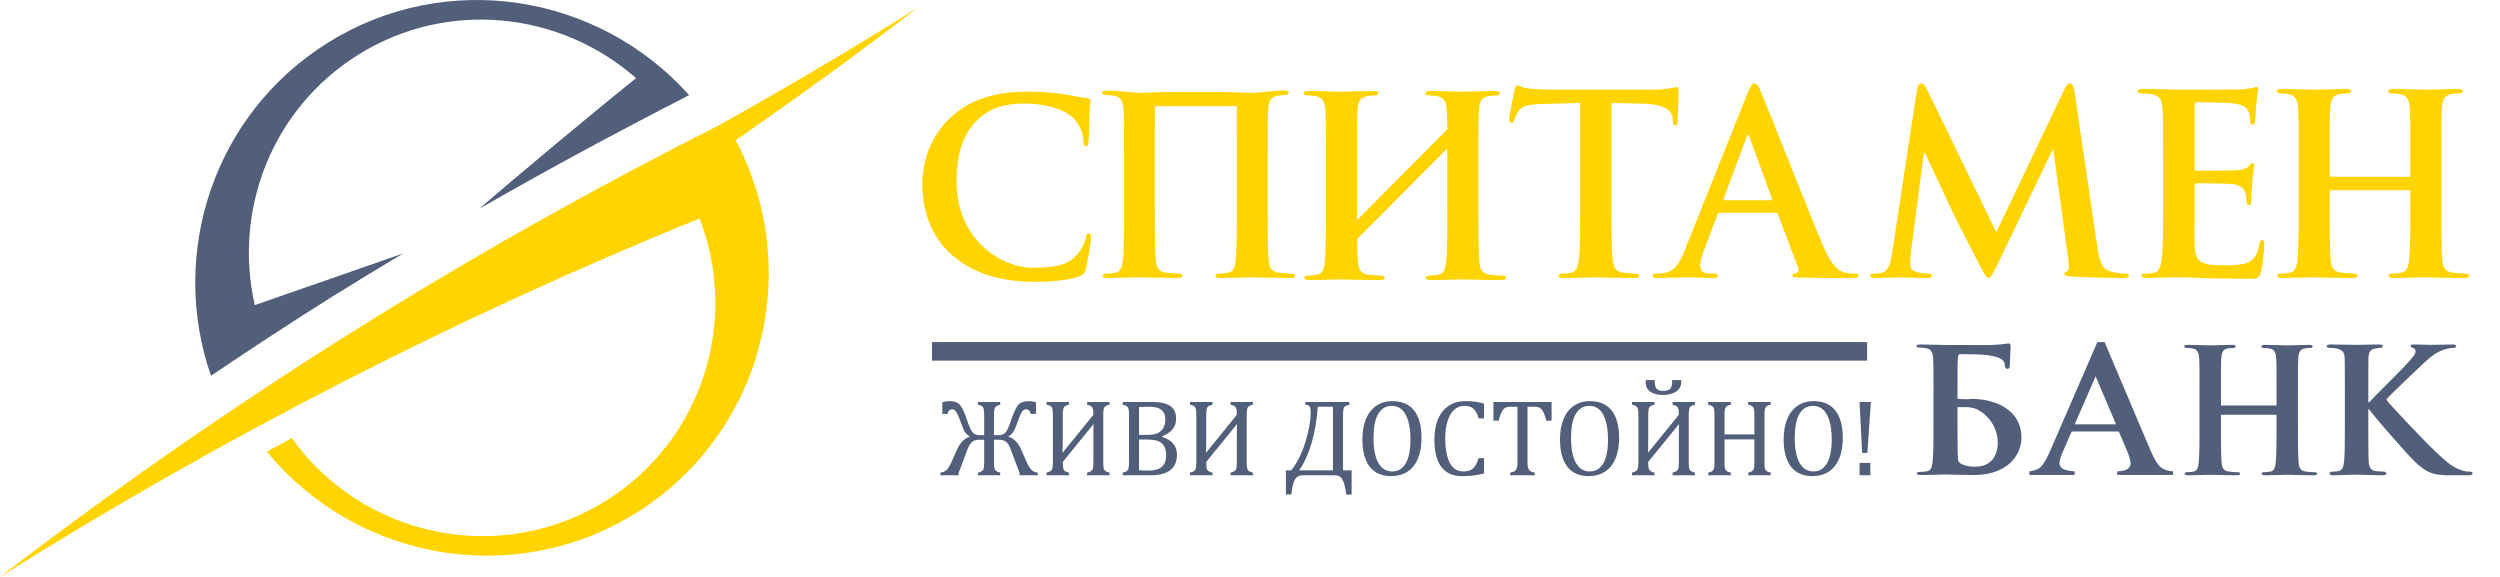 <svg width="52" height="12" viewBox="0 0 52 12" fill="none" xmlns="http://www.w3.org/2000/svg">
<g clip-path="url(#clip0_1156_5662)">
<path fill-rule="evenodd" clip-rule="evenodd" d="M38.836 7.501H19.385V7.115H38.836V7.501Z" fill="#525F7B"/>
<path fill-rule="evenodd" clip-rule="evenodd" d="M49.261 8.367H49.278C49.404 8.231 49.946 7.698 50.056 7.575C50.163 7.456 50.243 7.372 50.243 7.309C50.243 7.27 50.226 7.245 50.192 7.237C50.158 7.228 50.141 7.219 50.141 7.199C50.141 7.173 50.163 7.165 50.201 7.165C50.281 7.165 50.484 7.173 50.586 7.173C50.7 7.173 50.907 7.165 51.022 7.165C51.06 7.165 51.086 7.173 51.086 7.199C51.086 7.224 51.064 7.237 51.031 7.237C50.976 7.237 50.883 7.254 50.815 7.279C50.696 7.321 50.578 7.398 50.421 7.546C50.302 7.656 49.748 8.181 49.633 8.312C49.764 8.481 50.497 9.242 50.641 9.378C50.806 9.526 50.95 9.683 51.149 9.763C51.26 9.81 51.336 9.81 51.377 9.81C51.407 9.81 51.429 9.827 51.429 9.848C51.429 9.873 51.407 9.886 51.34 9.886H51.014C50.904 9.886 50.836 9.886 50.756 9.877C50.556 9.86 50.434 9.784 50.272 9.644C50.111 9.505 49.396 8.676 49.315 8.565L49.278 8.515H49.261V8.84C49.261 9.171 49.261 9.454 49.269 9.611C49.278 9.712 49.311 9.78 49.404 9.797C49.455 9.805 49.54 9.81 49.586 9.81C49.616 9.81 49.637 9.831 49.637 9.848C49.637 9.873 49.608 9.886 49.565 9.886C49.358 9.886 49.091 9.873 48.998 9.873C48.913 9.873 48.676 9.886 48.528 9.886C48.481 9.886 48.455 9.873 48.455 9.848C48.455 9.831 48.468 9.81 48.515 9.81C48.57 9.81 48.612 9.805 48.646 9.797C48.722 9.78 48.744 9.712 48.756 9.606C48.773 9.454 48.773 9.171 48.773 8.84V8.206C48.773 7.66 48.773 7.558 48.769 7.444C48.761 7.321 48.727 7.283 48.608 7.25C48.579 7.241 48.515 7.237 48.46 7.237C48.422 7.237 48.396 7.224 48.396 7.199C48.396 7.173 48.426 7.165 48.481 7.165C48.676 7.165 48.913 7.173 49.002 7.173C49.091 7.173 49.358 7.165 49.48 7.165C49.536 7.165 49.561 7.173 49.561 7.199C49.561 7.224 49.54 7.237 49.51 7.237C49.472 7.237 49.451 7.241 49.404 7.25C49.303 7.267 49.273 7.317 49.264 7.444C49.261 7.558 49.261 7.66 49.261 8.206V8.367Z" fill="#525F7B"/>
<path fill-rule="evenodd" clip-rule="evenodd" d="M40.217 8.106C40.216 7.648 40.216 7.553 40.209 7.446C40.2 7.323 40.16 7.262 40.072 7.244C40.027 7.234 39.975 7.23 39.926 7.23C39.886 7.23 39.862 7.223 39.862 7.194C39.862 7.173 39.894 7.165 39.959 7.165C40.111 7.165 40.366 7.176 40.483 7.176C40.945 7.176 41.106 7.175 41.139 7.178H41.278C41.445 7.178 41.56 7.168 41.638 7.161C41.716 7.151 41.758 7.144 41.779 7.144C41.815 7.144 41.82 7.165 41.82 7.216C41.82 7.289 41.804 7.526 41.804 7.616C41.799 7.65 41.789 7.671 41.758 7.671C41.716 7.671 41.705 7.654 41.7 7.602L41.695 7.564C41.685 7.475 41.544 7.378 41.081 7.371L40.754 7.366C40.737 7.381 40.727 7.406 40.724 7.446C40.716 7.561 40.716 7.661 40.716 8.207V8.287L40.721 8.289V8.297H40.765C40.798 8.301 40.841 8.303 40.898 8.303C40.94 8.303 40.981 8.301 41.018 8.297C41.503 8.297 42.046 8.526 42.046 9.098C42.046 9.473 41.757 9.86 41.108 9.88C41.102 9.881 41.094 9.881 41.087 9.881L41.054 9.881H41.052H41.05H41.05H41.048L41.045 9.881H41.043C40.793 9.88 40.561 9.87 40.458 9.87C40.365 9.87 40.111 9.881 39.951 9.881C39.898 9.881 39.87 9.87 39.87 9.845C39.87 9.827 39.886 9.816 39.934 9.816C39.995 9.816 40.043 9.809 40.079 9.802C40.16 9.788 40.184 9.727 40.196 9.622V9.622C40.197 9.613 40.197 9.604 40.199 9.593C40.216 9.441 40.216 9.157 40.216 8.827V8.192V8.106L40.217 8.106ZM40.716 8.468V8.839C40.716 9.155 40.716 9.418 40.728 9.579C40.747 9.62 40.779 9.645 40.83 9.665C40.927 9.703 41.012 9.707 41.097 9.707C41.296 9.707 41.554 9.597 41.554 9.199C41.554 9.035 41.482 8.751 41.203 8.561C41.127 8.506 41.025 8.468 40.881 8.468H40.72L40.716 8.468Z" fill="#525F7B"/>
<path fill-rule="evenodd" clip-rule="evenodd" d="M45.75 8.214C45.75 7.668 45.75 7.568 45.743 7.453C45.736 7.331 45.7 7.27 45.621 7.252C45.581 7.241 45.535 7.238 45.492 7.238C45.456 7.238 45.434 7.23 45.434 7.202C45.434 7.18 45.463 7.173 45.52 7.173C45.657 7.173 45.883 7.184 45.987 7.184C46.077 7.184 46.289 7.173 46.426 7.173C46.472 7.173 46.501 7.18 46.501 7.202C46.501 7.23 46.479 7.238 46.443 7.238C46.408 7.238 46.379 7.241 46.336 7.248C46.239 7.266 46.21 7.327 46.203 7.453C46.196 7.568 46.196 7.668 46.196 8.214V8.433H47.352V8.214C47.352 7.668 47.352 7.568 47.345 7.453C47.338 7.331 47.302 7.27 47.223 7.252C47.183 7.241 47.137 7.238 47.093 7.238C47.058 7.238 47.036 7.23 47.036 7.202C47.036 7.18 47.065 7.173 47.122 7.173C47.259 7.173 47.485 7.184 47.589 7.184C47.679 7.184 47.891 7.173 48.028 7.173C48.074 7.173 48.103 7.18 48.103 7.202C48.103 7.23 48.081 7.238 48.045 7.238C48.01 7.238 47.981 7.241 47.938 7.248C47.841 7.266 47.812 7.327 47.805 7.453C47.797 7.568 47.797 7.668 47.797 8.214V8.845C47.797 9.194 47.797 9.477 47.812 9.631C47.823 9.728 47.848 9.793 47.956 9.807C48.006 9.814 48.085 9.822 48.139 9.822C48.178 9.822 48.196 9.832 48.196 9.85C48.196 9.876 48.168 9.886 48.128 9.886C47.891 9.886 47.664 9.876 47.568 9.876C47.485 9.876 47.259 9.886 47.115 9.886C47.068 9.886 47.043 9.876 47.043 9.85C47.043 9.832 47.058 9.822 47.101 9.822C47.155 9.822 47.198 9.814 47.23 9.807C47.302 9.793 47.323 9.732 47.334 9.628C47.352 9.477 47.352 9.194 47.352 8.845V8.626H46.196V8.845C46.196 9.194 46.196 9.477 46.21 9.631C46.221 9.728 46.246 9.793 46.354 9.807C46.404 9.814 46.483 9.822 46.537 9.822C46.577 9.822 46.594 9.832 46.594 9.85C46.594 9.876 46.566 9.886 46.526 9.886C46.289 9.886 46.063 9.876 45.966 9.876C45.883 9.876 45.657 9.886 45.514 9.886C45.467 9.886 45.441 9.876 45.441 9.85C45.441 9.832 45.456 9.822 45.499 9.822C45.553 9.822 45.596 9.814 45.628 9.807C45.7 9.793 45.721 9.732 45.732 9.628C45.75 9.477 45.75 9.194 45.75 8.845V8.214Z" fill="#525F7B"/>
<path fill-rule="evenodd" clip-rule="evenodd" d="M25.727 4.288C25.727 4.788 25.727 5.195 25.701 5.412C25.686 5.561 25.655 5.649 25.552 5.67C25.505 5.68 25.443 5.69 25.366 5.69C25.304 5.69 25.283 5.706 25.283 5.732C25.283 5.768 25.319 5.783 25.387 5.783C25.593 5.783 25.918 5.768 26.037 5.768C26.176 5.768 26.502 5.783 26.842 5.783C26.899 5.783 26.94 5.768 26.94 5.732C26.94 5.706 26.915 5.69 26.858 5.69C26.78 5.69 26.667 5.68 26.594 5.67C26.439 5.649 26.403 5.556 26.388 5.417C26.367 5.195 26.367 4.788 26.367 4.288V3.38C26.367 2.596 26.367 2.451 26.378 2.286C26.388 2.106 26.429 2.018 26.569 1.992C26.631 1.982 26.672 1.977 26.723 1.977C26.775 1.977 26.806 1.966 26.806 1.925C26.806 1.894 26.765 1.884 26.698 1.884C26.502 1.884 26.197 1.93 26.068 1.93C25.918 1.93 25.593 1.914 25.397 1.914C25.049 1.914 24.697 1.914 24.351 1.914C24.155 1.914 23.85 1.93 23.721 1.93C23.571 1.93 23.246 1.884 23.05 1.884C22.968 1.884 22.926 1.894 22.926 1.925C22.926 1.966 22.957 1.977 23.009 1.977C23.071 1.977 23.138 1.982 23.195 1.997C23.308 2.023 23.36 2.111 23.37 2.286C23.38 2.451 23.38 2.596 23.38 3.38V4.288C23.38 4.788 23.38 5.195 23.355 5.412C23.339 5.561 23.308 5.649 23.205 5.67C23.158 5.68 23.097 5.69 23.019 5.69C22.957 5.69 22.936 5.706 22.936 5.732C22.936 5.768 22.973 5.783 23.04 5.783C23.246 5.783 23.571 5.768 23.69 5.768C23.829 5.768 24.155 5.783 24.495 5.783C24.552 5.783 24.593 5.768 24.593 5.732C24.593 5.706 24.568 5.69 24.511 5.69C24.433 5.69 24.32 5.68 24.248 5.67C24.093 5.649 24.057 5.556 24.041 5.417C24.02 5.195 24.02 4.788 24.02 4.288V3.38C24.02 2.941 24.02 2.363 24.023 2.209L24.572 2.209H25.48L25.725 2.209C25.727 2.363 25.727 2.942 25.727 3.38L25.727 4.288Z" fill="#FFD400"/>
<path fill-rule="evenodd" clip-rule="evenodd" d="M27.58 3.401C27.58 2.61 27.58 2.464 27.569 2.298C27.558 2.121 27.507 2.032 27.392 2.006C27.334 1.991 27.267 1.986 27.204 1.986C27.152 1.986 27.121 1.975 27.121 1.934C27.121 1.902 27.163 1.892 27.246 1.892C27.444 1.892 27.773 1.908 27.923 1.908C28.053 1.908 28.361 1.892 28.559 1.892C28.626 1.892 28.668 1.902 28.668 1.934C28.668 1.975 28.637 1.986 28.585 1.986C28.533 1.986 28.491 1.991 28.429 2.001C28.288 2.027 28.246 2.115 28.236 2.298C28.225 2.464 28.225 2.61 28.225 3.401V4.317V4.581L30.103 2.691C30.102 2.482 30.1 2.393 30.094 2.298C30.083 2.121 30.031 2.032 29.917 2.006C29.859 1.991 29.792 1.986 29.729 1.986C29.677 1.986 29.646 1.975 29.646 1.934C29.646 1.902 29.687 1.892 29.771 1.892C29.968 1.892 30.297 1.908 30.448 1.908C30.578 1.908 30.885 1.892 31.084 1.892C31.151 1.892 31.193 1.902 31.193 1.934C31.193 1.975 31.161 1.986 31.109 1.986C31.057 1.986 31.015 1.991 30.953 2.001C30.813 2.027 30.771 2.115 30.761 2.298C30.75 2.464 30.75 2.61 30.75 3.401V4.317C30.75 4.822 30.75 5.233 30.771 5.457C30.786 5.597 30.823 5.691 30.979 5.712C31.052 5.722 31.167 5.732 31.245 5.732C31.302 5.732 31.328 5.748 31.328 5.774C31.328 5.811 31.287 5.826 31.229 5.826C30.885 5.826 30.557 5.811 30.417 5.811C30.297 5.811 29.968 5.826 29.761 5.826C29.693 5.826 29.656 5.811 29.656 5.774C29.656 5.748 29.677 5.732 29.739 5.732C29.817 5.732 29.88 5.722 29.927 5.712C30.031 5.691 30.062 5.602 30.078 5.451C30.104 5.233 30.104 4.822 30.104 4.317V3.401V3.086L28.228 4.974C28.23 5.176 28.235 5.341 28.246 5.457C28.262 5.597 28.298 5.691 28.454 5.712C28.527 5.722 28.642 5.732 28.72 5.732C28.777 5.732 28.803 5.748 28.803 5.774C28.803 5.811 28.762 5.826 28.705 5.826C28.361 5.826 28.032 5.811 27.892 5.811C27.773 5.811 27.444 5.826 27.236 5.826C27.168 5.826 27.132 5.811 27.132 5.774C27.132 5.748 27.152 5.732 27.215 5.732C27.293 5.732 27.355 5.722 27.402 5.712C27.507 5.691 27.538 5.602 27.553 5.451C27.58 5.233 27.58 4.822 27.58 4.317V3.401Z" fill="#FFD400"/>
<path fill-rule="evenodd" clip-rule="evenodd" d="M32.867 2.141L32.091 2.162C31.789 2.172 31.664 2.198 31.585 2.313C31.533 2.391 31.508 2.453 31.497 2.495C31.487 2.537 31.471 2.557 31.44 2.557C31.403 2.557 31.393 2.531 31.393 2.474C31.393 2.391 31.492 1.917 31.502 1.876C31.518 1.808 31.533 1.777 31.565 1.777C31.606 1.777 31.659 1.829 31.789 1.839C31.94 1.855 32.138 1.865 32.31 1.865H34.372C34.539 1.865 34.653 1.849 34.732 1.839C34.809 1.823 34.851 1.813 34.872 1.813C34.909 1.813 34.914 1.844 34.914 1.922C34.914 2.032 34.898 2.391 34.898 2.526C34.893 2.578 34.883 2.609 34.851 2.609C34.809 2.609 34.799 2.583 34.794 2.505L34.788 2.448C34.778 2.313 34.638 2.167 34.175 2.156L33.518 2.141V4.275C33.518 4.753 33.518 5.164 33.544 5.388C33.56 5.534 33.591 5.648 33.747 5.669C33.82 5.68 33.935 5.69 34.013 5.69C34.07 5.69 34.096 5.706 34.096 5.732C34.096 5.768 34.054 5.784 33.997 5.784C33.653 5.784 33.325 5.768 33.179 5.768C33.059 5.768 32.732 5.784 32.523 5.784C32.455 5.784 32.419 5.768 32.419 5.732C32.419 5.706 32.44 5.69 32.502 5.69C32.581 5.69 32.643 5.68 32.69 5.669C32.794 5.648 32.825 5.534 32.841 5.383C32.867 5.164 32.867 4.753 32.867 4.275V2.141Z" fill="#FFD400"/>
<path fill-rule="evenodd" clip-rule="evenodd" d="M35.77 4.425C35.744 4.425 35.733 4.436 35.723 4.467L35.441 5.211C35.39 5.341 35.363 5.466 35.363 5.529C35.363 5.622 35.41 5.69 35.572 5.69H35.65C35.712 5.69 35.728 5.701 35.728 5.732C35.728 5.773 35.696 5.784 35.639 5.784C35.473 5.784 35.249 5.768 35.087 5.768C35.03 5.768 34.744 5.784 34.473 5.784C34.405 5.784 34.374 5.773 34.374 5.732C34.374 5.701 34.394 5.69 34.436 5.69C34.483 5.69 34.556 5.685 34.598 5.68C34.837 5.648 34.936 5.471 35.04 5.211L36.347 1.943C36.41 1.792 36.441 1.735 36.493 1.735C36.541 1.735 36.572 1.782 36.624 1.902C36.748 2.188 37.582 4.311 37.915 5.102C38.113 5.57 38.264 5.643 38.374 5.669C38.452 5.685 38.53 5.69 38.592 5.69C38.634 5.69 38.66 5.695 38.66 5.732C38.66 5.773 38.613 5.784 38.421 5.784C38.233 5.784 37.852 5.784 37.436 5.773C37.342 5.768 37.28 5.768 37.28 5.732C37.28 5.701 37.301 5.69 37.353 5.685C37.389 5.674 37.426 5.628 37.4 5.565L36.983 4.462C36.972 4.436 36.957 4.425 36.931 4.425H35.77ZM36.832 4.165C36.858 4.165 36.863 4.149 36.858 4.134L36.389 2.849C36.384 2.828 36.379 2.802 36.363 2.802C36.347 2.802 36.337 2.828 36.332 2.849L35.852 4.129C35.847 4.149 35.852 4.165 35.874 4.165H36.832Z" fill="#FFD400"/>
<path fill-rule="evenodd" clip-rule="evenodd" d="M39.872 1.87C39.887 1.782 39.918 1.735 39.96 1.735C40.002 1.735 40.033 1.761 40.1 1.896L41.523 4.831L42.939 1.86C42.98 1.777 43.007 1.735 43.054 1.735C43.1 1.735 43.131 1.787 43.148 1.896L43.621 5.112C43.669 5.44 43.72 5.591 43.877 5.638C44.028 5.685 44.131 5.69 44.199 5.69C44.247 5.69 44.283 5.695 44.283 5.727C44.283 5.768 44.22 5.784 44.147 5.784C44.017 5.784 43.298 5.768 43.09 5.752C42.97 5.742 42.939 5.727 42.939 5.695C42.939 5.669 42.959 5.653 42.996 5.638C43.027 5.628 43.043 5.56 43.022 5.414L42.71 3.124H42.689L41.554 5.487C41.434 5.732 41.408 5.779 41.361 5.779C41.314 5.779 41.262 5.674 41.179 5.518C41.054 5.279 40.642 4.483 40.58 4.337C40.533 4.228 40.22 3.572 40.038 3.182H40.017L39.746 5.253C39.736 5.346 39.731 5.414 39.731 5.497C39.731 5.596 39.798 5.643 39.887 5.664C39.98 5.685 40.054 5.69 40.106 5.69C40.147 5.69 40.184 5.701 40.184 5.727C40.184 5.773 40.137 5.784 40.059 5.784C39.84 5.784 39.606 5.768 39.512 5.768C39.413 5.768 39.164 5.784 38.996 5.784C38.944 5.784 38.903 5.773 38.903 5.727C38.903 5.701 38.934 5.69 38.986 5.69C39.028 5.69 39.064 5.69 39.142 5.674C39.288 5.643 39.33 5.44 39.356 5.263L39.872 1.87Z" fill="#FFD400"/>
<path fill-rule="evenodd" clip-rule="evenodd" d="M44.992 3.359C44.992 2.568 44.992 2.422 44.981 2.255C44.971 2.078 44.929 1.995 44.757 1.959C44.715 1.948 44.627 1.943 44.554 1.943C44.497 1.943 44.465 1.933 44.465 1.896C44.465 1.86 44.502 1.849 44.58 1.849C44.721 1.849 44.872 1.855 45.002 1.855C45.137 1.86 45.257 1.865 45.33 1.865C45.497 1.865 46.533 1.865 46.632 1.86C46.731 1.849 46.814 1.839 46.856 1.829C46.882 1.823 46.913 1.808 46.939 1.808C46.965 1.808 46.971 1.829 46.971 1.855C46.971 1.891 46.944 1.954 46.929 2.193C46.924 2.245 46.913 2.474 46.903 2.537C46.898 2.563 46.887 2.594 46.851 2.594C46.814 2.594 46.804 2.568 46.804 2.521C46.804 2.484 46.799 2.396 46.773 2.333C46.736 2.24 46.684 2.177 46.424 2.146C46.336 2.136 45.788 2.125 45.684 2.125C45.658 2.125 45.648 2.141 45.648 2.177V3.494C45.648 3.53 45.653 3.551 45.684 3.551C45.799 3.551 46.398 3.551 46.518 3.541C46.643 3.53 46.721 3.515 46.767 3.463C46.804 3.421 46.825 3.395 46.851 3.395C46.872 3.395 46.887 3.406 46.887 3.437C46.887 3.468 46.867 3.551 46.846 3.817C46.84 3.921 46.825 4.129 46.825 4.165C46.825 4.207 46.825 4.264 46.778 4.264C46.742 4.264 46.731 4.243 46.731 4.217C46.726 4.165 46.726 4.098 46.711 4.03C46.684 3.926 46.611 3.848 46.419 3.827C46.32 3.817 45.804 3.811 45.679 3.811C45.653 3.811 45.648 3.832 45.648 3.864V4.275C45.648 4.452 45.643 4.93 45.648 5.081C45.658 5.44 45.742 5.518 46.273 5.518C46.409 5.518 46.627 5.518 46.763 5.456C46.898 5.393 46.96 5.284 46.997 5.071C47.007 5.014 47.018 4.993 47.054 4.993C47.096 4.993 47.096 5.034 47.096 5.086C47.096 5.206 47.054 5.56 47.028 5.664C46.992 5.799 46.944 5.799 46.746 5.799C46.356 5.799 46.069 5.789 45.846 5.784C45.622 5.773 45.46 5.768 45.304 5.768C45.247 5.768 45.132 5.768 45.007 5.773C44.887 5.773 44.752 5.784 44.648 5.784C44.58 5.784 44.543 5.768 44.543 5.732C44.543 5.706 44.564 5.69 44.627 5.69C44.705 5.69 44.767 5.68 44.814 5.669C44.918 5.648 44.945 5.534 44.965 5.383C44.992 5.164 44.992 4.753 44.992 4.275V3.359Z" fill="#FFD400"/>
<path fill-rule="evenodd" clip-rule="evenodd" d="M47.812 3.359C47.812 2.568 47.812 2.422 47.802 2.255C47.791 2.079 47.739 1.99 47.624 1.964C47.567 1.949 47.499 1.943 47.437 1.943C47.385 1.943 47.354 1.933 47.354 1.891C47.354 1.86 47.395 1.849 47.479 1.849C47.676 1.849 48.005 1.865 48.156 1.865C48.285 1.865 48.593 1.849 48.791 1.849C48.859 1.849 48.9 1.86 48.9 1.891C48.9 1.933 48.869 1.943 48.817 1.943C48.765 1.943 48.723 1.949 48.661 1.959C48.52 1.985 48.478 2.073 48.468 2.255C48.457 2.422 48.457 2.568 48.457 3.359V3.677H50.135V3.359C50.135 2.568 50.135 2.422 50.124 2.255C50.114 2.079 50.062 1.99 49.947 1.964C49.89 1.949 49.822 1.943 49.759 1.943C49.707 1.943 49.676 1.933 49.676 1.891C49.676 1.86 49.718 1.849 49.801 1.849C49.999 1.849 50.327 1.865 50.478 1.865C50.608 1.865 50.916 1.849 51.114 1.849C51.181 1.849 51.223 1.86 51.223 1.891C51.223 1.933 51.192 1.943 51.14 1.943C51.088 1.943 51.046 1.949 50.984 1.959C50.843 1.985 50.801 2.073 50.791 2.255C50.78 2.422 50.78 2.568 50.78 3.359V4.275C50.78 4.78 50.78 5.191 50.801 5.414C50.817 5.555 50.853 5.648 51.009 5.669C51.082 5.68 51.197 5.69 51.275 5.69C51.332 5.69 51.359 5.706 51.359 5.732C51.359 5.768 51.317 5.784 51.26 5.784C50.916 5.784 50.588 5.768 50.447 5.768C50.327 5.768 49.999 5.784 49.791 5.784C49.723 5.784 49.687 5.768 49.687 5.732C49.687 5.706 49.707 5.69 49.77 5.69C49.848 5.69 49.911 5.68 49.957 5.669C50.062 5.648 50.093 5.56 50.108 5.409C50.135 5.191 50.135 4.78 50.135 4.275V3.956H48.457V4.275C48.457 4.78 48.457 5.191 48.478 5.414C48.494 5.555 48.531 5.648 48.687 5.669C48.76 5.68 48.874 5.69 48.952 5.69C49.01 5.69 49.036 5.706 49.036 5.732C49.036 5.768 48.994 5.784 48.937 5.784C48.593 5.784 48.265 5.768 48.125 5.768C48.005 5.768 47.676 5.784 47.468 5.784C47.4 5.784 47.364 5.768 47.364 5.732C47.364 5.706 47.385 5.69 47.447 5.69C47.525 5.69 47.588 5.68 47.635 5.669C47.739 5.648 47.77 5.56 47.786 5.409C47.812 5.191 47.812 4.78 47.812 4.275V3.359Z" fill="#FFD400"/>
<path fill-rule="evenodd" clip-rule="evenodd" d="M21.543 5.862C21.866 5.862 22.25 5.827 22.452 5.746C22.538 5.711 22.558 5.685 22.583 5.6C22.634 5.428 22.694 4.989 22.694 4.928C22.694 4.888 22.684 4.853 22.649 4.853C22.608 4.853 22.598 4.873 22.583 4.954C22.563 5.045 22.497 5.191 22.411 5.287C22.209 5.519 21.937 5.569 21.487 5.569C20.811 5.569 19.896 4.974 19.896 3.773C19.896 3.284 19.992 2.804 20.361 2.466C20.583 2.264 20.871 2.153 21.311 2.153C21.775 2.153 22.169 2.289 22.336 2.466C22.462 2.597 22.528 2.774 22.533 2.93C22.533 3.001 22.543 3.041 22.583 3.041C22.629 3.041 22.639 3.001 22.644 2.925C22.654 2.824 22.649 2.547 22.659 2.38C22.669 2.204 22.684 2.143 22.684 2.103C22.684 2.072 22.664 2.047 22.608 2.042C22.457 2.027 22.295 1.982 22.103 1.956C21.871 1.926 21.684 1.906 21.371 1.906C20.619 1.906 20.139 2.108 19.775 2.441C19.291 2.885 19.184 3.48 19.184 3.823C19.184 4.313 19.316 4.878 19.811 5.312C20.27 5.711 20.851 5.862 21.543 5.862Z" fill="#FFD400"/>
<path fill-rule="evenodd" clip-rule="evenodd" d="M21.206 9.886V9.831C21.163 9.723 21.127 9.631 21.1 9.555C21.052 9.421 21.018 9.332 20.997 9.286C20.977 9.241 20.95 9.206 20.916 9.182C20.883 9.159 20.837 9.147 20.78 9.147H20.674V9.608C20.674 9.703 20.684 9.76 20.702 9.781C20.72 9.802 20.755 9.819 20.805 9.831V9.886H20.341V9.831C20.394 9.819 20.428 9.802 20.446 9.78C20.463 9.759 20.471 9.701 20.471 9.608V9.147H20.367C20.311 9.147 20.267 9.158 20.233 9.182C20.2 9.205 20.172 9.241 20.149 9.288C20.127 9.335 20.093 9.424 20.046 9.555C19.991 9.706 19.956 9.798 19.94 9.831V9.886H19.561V9.831C19.624 9.822 19.672 9.798 19.704 9.761C19.735 9.724 19.767 9.667 19.8 9.59L19.899 9.366C19.966 9.213 20.056 9.119 20.168 9.085V9.076C20.123 9.049 20.09 9.016 20.067 8.979C20.044 8.941 20.016 8.873 19.982 8.775C19.945 8.673 19.915 8.604 19.891 8.568C19.867 8.532 19.838 8.514 19.805 8.514C19.753 8.514 19.72 8.546 19.709 8.609H19.6V8.368C19.655 8.352 19.701 8.343 19.739 8.343C19.848 8.343 19.925 8.371 19.971 8.427C20.017 8.482 20.062 8.579 20.108 8.719C20.159 8.875 20.203 8.969 20.237 9.002C20.271 9.034 20.317 9.051 20.374 9.051H20.471V8.642C20.471 8.553 20.463 8.497 20.448 8.472C20.433 8.448 20.397 8.43 20.341 8.416V8.361H20.805V8.416C20.749 8.432 20.713 8.452 20.698 8.476C20.682 8.5 20.674 8.555 20.674 8.642V9.051H20.773C20.831 9.051 20.876 9.034 20.911 9C20.945 8.966 20.988 8.872 21.038 8.719C21.087 8.575 21.134 8.477 21.18 8.423C21.225 8.37 21.302 8.343 21.41 8.343C21.448 8.343 21.494 8.352 21.548 8.368V8.609H21.437C21.425 8.546 21.393 8.514 21.341 8.514C21.304 8.514 21.273 8.535 21.249 8.577C21.225 8.619 21.197 8.685 21.167 8.775C21.131 8.877 21.101 8.947 21.076 8.984C21.052 9.02 21.019 9.051 20.979 9.076V9.085C21.094 9.12 21.184 9.214 21.247 9.366L21.346 9.59C21.384 9.678 21.419 9.738 21.45 9.77C21.481 9.801 21.526 9.822 21.585 9.831V9.886H21.206ZM22.612 9.886V9.831C22.669 9.817 22.705 9.797 22.72 9.773C22.735 9.749 22.742 9.694 22.742 9.608V9.128C22.742 8.971 22.744 8.87 22.747 8.825H22.742L22.106 9.608C22.106 9.698 22.114 9.754 22.13 9.777C22.146 9.8 22.181 9.818 22.236 9.831V9.886H21.768V9.831C21.826 9.817 21.862 9.797 21.877 9.773C21.892 9.749 21.9 9.694 21.9 9.608V8.642C21.9 8.543 21.891 8.484 21.871 8.464C21.852 8.444 21.817 8.428 21.768 8.416V8.361H22.236V8.416C22.186 8.429 22.152 8.445 22.133 8.466C22.115 8.486 22.106 8.545 22.106 8.642V9.133C22.106 9.243 22.104 9.336 22.099 9.412H22.106L22.742 8.628C22.742 8.549 22.735 8.498 22.719 8.474C22.704 8.45 22.668 8.431 22.612 8.416V8.361H23.078V8.416C23.028 8.429 22.994 8.445 22.975 8.466C22.957 8.486 22.948 8.545 22.948 8.642V9.608C22.948 9.698 22.956 9.754 22.972 9.777C22.988 9.8 23.023 9.818 23.078 9.831V9.886H22.612ZM23.352 9.886V9.831C23.399 9.82 23.43 9.807 23.445 9.792C23.461 9.777 23.471 9.757 23.476 9.73C23.481 9.703 23.483 9.662 23.483 9.607V8.64C23.483 8.589 23.481 8.552 23.478 8.528C23.474 8.505 23.468 8.487 23.459 8.473C23.451 8.46 23.439 8.45 23.425 8.442C23.411 8.435 23.387 8.426 23.352 8.416V8.361H23.964C24.083 8.361 24.178 8.374 24.25 8.399C24.322 8.425 24.375 8.462 24.41 8.512C24.445 8.561 24.463 8.625 24.463 8.703C24.463 8.768 24.45 8.824 24.426 8.872C24.4 8.92 24.368 8.959 24.328 8.99C24.287 9.021 24.235 9.051 24.172 9.077V9.087C24.274 9.118 24.35 9.165 24.403 9.229C24.455 9.293 24.481 9.368 24.481 9.456C24.481 9.558 24.458 9.64 24.413 9.704C24.368 9.768 24.305 9.815 24.224 9.843C24.142 9.872 24.044 9.886 23.928 9.886H23.352ZM23.888 9.045C24.002 9.045 24.088 9.018 24.148 8.963C24.208 8.908 24.238 8.829 24.238 8.724C24.238 8.673 24.23 8.631 24.213 8.597C24.196 8.563 24.173 8.536 24.143 8.515C24.114 8.495 24.079 8.481 24.039 8.472C23.999 8.464 23.955 8.46 23.908 8.46C23.88 8.46 23.843 8.461 23.797 8.462C23.75 8.463 23.716 8.465 23.692 8.466V9.045L23.888 9.045ZM23.692 9.78C23.747 9.785 23.808 9.788 23.875 9.788C23.973 9.788 24.048 9.776 24.102 9.751C24.156 9.726 24.195 9.69 24.22 9.642C24.244 9.594 24.256 9.534 24.256 9.462C24.256 9.389 24.243 9.33 24.216 9.283C24.19 9.236 24.149 9.201 24.094 9.178C24.039 9.155 23.963 9.143 23.866 9.143H23.692V9.78ZM25.596 9.886V9.831C25.653 9.817 25.689 9.797 25.704 9.773C25.719 9.749 25.726 9.694 25.726 9.608V9.128C25.726 8.971 25.728 8.87 25.731 8.825H25.726L25.09 9.608C25.09 9.698 25.098 9.754 25.114 9.777C25.13 9.8 25.166 9.818 25.22 9.831V9.886H24.752V9.831C24.81 9.817 24.846 9.797 24.861 9.773C24.877 9.749 24.884 9.694 24.884 9.608V8.642C24.884 8.543 24.875 8.484 24.855 8.464C24.836 8.444 24.802 8.428 24.752 8.416V8.361H25.22V8.416C25.17 8.429 25.136 8.445 25.118 8.466C25.099 8.486 25.09 8.545 25.09 8.642V9.133C25.09 9.243 25.088 9.336 25.084 9.412H25.09L25.726 8.628C25.726 8.549 25.719 8.498 25.703 8.474C25.688 8.45 25.653 8.431 25.596 8.416V8.361H26.062V8.416C26.012 8.429 25.978 8.445 25.959 8.466C25.941 8.486 25.932 8.545 25.932 8.642V9.608C25.932 9.698 25.94 9.754 25.956 9.777C25.972 9.8 26.008 9.818 26.062 9.831V9.886H25.596ZM28.001 10.287C27.995 10.21 27.98 10.135 27.958 10.063C27.935 9.99 27.909 9.943 27.88 9.92C27.851 9.898 27.811 9.886 27.762 9.886H27.094C27.017 9.886 26.962 9.92 26.928 9.988C26.894 10.057 26.872 10.156 26.861 10.287H26.747V9.783H26.857C26.977 9.635 27.074 9.442 27.149 9.203C27.225 8.963 27.262 8.751 27.262 8.565C27.262 8.514 27.255 8.478 27.24 8.456C27.225 8.435 27.195 8.421 27.151 8.416V8.361H28.066V8.416C28.015 8.429 27.98 8.445 27.962 8.465C27.944 8.485 27.935 8.544 27.935 8.642V9.783H28.114V10.287H28.001ZM27.725 8.46H27.411C27.366 9.032 27.237 9.473 27.023 9.783H27.725V8.46ZM28.936 9.904C28.847 9.904 28.765 9.889 28.692 9.86C28.619 9.831 28.555 9.785 28.503 9.723C28.451 9.661 28.41 9.581 28.381 9.484C28.353 9.387 28.338 9.272 28.338 9.137C28.338 8.971 28.364 8.828 28.414 8.709C28.465 8.59 28.538 8.499 28.632 8.437C28.726 8.375 28.835 8.343 28.96 8.343C29.093 8.343 29.204 8.373 29.295 8.431C29.385 8.489 29.454 8.576 29.499 8.689C29.545 8.803 29.568 8.941 29.568 9.104C29.568 9.278 29.542 9.426 29.49 9.545C29.438 9.665 29.364 9.755 29.269 9.815C29.174 9.874 29.063 9.904 28.936 9.904ZM28.569 9.105C28.569 9.334 28.602 9.508 28.669 9.627C28.735 9.746 28.833 9.806 28.961 9.806C29.042 9.806 29.111 9.78 29.168 9.728C29.225 9.677 29.267 9.601 29.295 9.501C29.324 9.401 29.338 9.285 29.338 9.151C29.338 8.989 29.321 8.854 29.288 8.747C29.255 8.64 29.21 8.563 29.152 8.514C29.095 8.466 29.028 8.442 28.952 8.442C28.885 8.442 28.827 8.457 28.779 8.489C28.731 8.52 28.691 8.565 28.66 8.622C28.628 8.68 28.605 8.75 28.59 8.832C28.576 8.914 28.569 9.005 28.569 9.105ZM30.867 8.394V8.703H30.756C30.738 8.638 30.715 8.587 30.688 8.549C30.66 8.51 30.628 8.483 30.591 8.466C30.555 8.45 30.511 8.442 30.459 8.442C30.383 8.442 30.314 8.467 30.255 8.518C30.194 8.569 30.147 8.646 30.113 8.748C30.078 8.851 30.061 8.975 30.061 9.12C30.061 9.266 30.076 9.391 30.104 9.493C30.132 9.597 30.174 9.675 30.229 9.727C30.284 9.78 30.352 9.806 30.433 9.806C30.494 9.806 30.544 9.797 30.583 9.78C30.621 9.762 30.654 9.734 30.68 9.696C30.707 9.658 30.732 9.603 30.756 9.529H30.867V9.848C30.796 9.867 30.724 9.881 30.651 9.89C30.578 9.9 30.497 9.904 30.409 9.904C30.22 9.904 30.077 9.84 29.98 9.712C29.883 9.584 29.835 9.393 29.835 9.139C29.835 8.98 29.86 8.84 29.91 8.72C29.96 8.6 30.034 8.507 30.132 8.442C30.23 8.376 30.346 8.343 30.482 8.343C30.55 8.343 30.613 8.347 30.67 8.354C30.727 8.361 30.793 8.374 30.867 8.394ZM31.063 8.361H32.273V8.75H32.163C32.147 8.686 32.131 8.636 32.115 8.598C32.099 8.561 32.082 8.533 32.064 8.513C32.046 8.494 32.027 8.48 32.007 8.472C31.986 8.464 31.955 8.46 31.914 8.46H31.772V9.604C31.772 9.648 31.774 9.683 31.779 9.709C31.785 9.735 31.792 9.755 31.802 9.771C31.812 9.786 31.825 9.798 31.843 9.807C31.86 9.815 31.887 9.823 31.923 9.831V9.886H31.412V9.831C31.434 9.826 31.454 9.821 31.471 9.815C31.489 9.809 31.502 9.802 31.514 9.793C31.524 9.784 31.533 9.773 31.54 9.76C31.547 9.747 31.553 9.728 31.557 9.705C31.561 9.682 31.563 9.648 31.563 9.604V8.46H31.422C31.387 8.46 31.358 8.463 31.336 8.47C31.313 8.477 31.292 8.49 31.272 8.512C31.253 8.533 31.235 8.563 31.219 8.602C31.203 8.641 31.188 8.69 31.174 8.75H31.063V8.361ZM33.046 9.904C32.957 9.904 32.875 9.889 32.801 9.86C32.728 9.831 32.665 9.785 32.613 9.723C32.56 9.661 32.52 9.581 32.49 9.484C32.462 9.387 32.448 9.272 32.448 9.137C32.448 8.971 32.473 8.828 32.524 8.709C32.575 8.59 32.647 8.499 32.741 8.437C32.836 8.375 32.945 8.343 33.069 8.343C33.202 8.343 33.314 8.373 33.404 8.431C33.495 8.489 33.563 8.576 33.609 8.689C33.654 8.803 33.678 8.941 33.678 9.104C33.678 9.278 33.651 9.426 33.599 9.545C33.547 9.665 33.474 9.755 33.379 9.815C33.283 9.874 33.172 9.904 33.046 9.904ZM32.678 9.105C32.678 9.334 32.711 9.508 32.778 9.627C32.845 9.746 32.942 9.806 33.07 9.806C33.151 9.806 33.221 9.78 33.277 9.728C33.334 9.677 33.376 9.601 33.405 9.501C33.433 9.401 33.447 9.285 33.447 9.151C33.447 8.989 33.431 8.854 33.397 8.747C33.364 8.64 33.319 8.563 33.261 8.514C33.204 8.466 33.138 8.442 33.061 8.442C32.994 8.442 32.937 8.457 32.889 8.489C32.84 8.52 32.801 8.565 32.769 8.622C32.737 8.68 32.714 8.75 32.7 8.832C32.685 8.914 32.678 9.005 32.678 9.105ZM34.79 9.886V9.831C34.847 9.817 34.883 9.797 34.898 9.773C34.913 9.749 34.92 9.694 34.92 9.608V9.128C34.92 8.971 34.921 8.87 34.924 8.825H34.92L34.283 9.608C34.283 9.698 34.291 9.754 34.308 9.777C34.324 9.8 34.359 9.818 34.413 9.831V9.886H33.946V9.831C34.004 9.817 34.04 9.797 34.055 9.773C34.07 9.749 34.078 9.694 34.078 9.608V8.642C34.078 8.543 34.068 8.484 34.049 8.464C34.029 8.444 33.995 8.428 33.946 8.416V8.361H34.413V8.416C34.363 8.429 34.329 8.445 34.311 8.466C34.293 8.486 34.283 8.545 34.283 8.642V9.133C34.283 9.243 34.281 9.336 34.277 9.412H34.283L34.92 8.628C34.92 8.549 34.912 8.498 34.897 8.474C34.882 8.45 34.846 8.431 34.79 8.416V8.361H35.255V8.416C35.205 8.429 35.171 8.445 35.153 8.466C35.135 8.486 35.126 8.545 35.126 8.642V9.608C35.126 9.698 35.134 9.754 35.15 9.777C35.166 9.8 35.201 9.818 35.255 9.831V9.886H34.79ZM34.969 7.95C34.969 8.033 34.933 8.098 34.861 8.145C34.789 8.192 34.7 8.215 34.594 8.215C34.479 8.215 34.389 8.192 34.326 8.147C34.263 8.101 34.231 8.036 34.231 7.95V7.905H34.42V7.95C34.42 8.013 34.433 8.059 34.46 8.088C34.486 8.117 34.532 8.131 34.596 8.131C34.663 8.131 34.711 8.117 34.739 8.089C34.766 8.061 34.78 8.015 34.78 7.95V7.905H34.969V7.95ZM36.701 9.607C36.701 9.65 36.702 9.683 36.704 9.704C36.707 9.726 36.71 9.743 36.715 9.756C36.721 9.769 36.727 9.78 36.735 9.788C36.742 9.796 36.752 9.804 36.766 9.81C36.78 9.817 36.802 9.824 36.831 9.831V9.886H36.362V9.831C36.403 9.821 36.432 9.81 36.448 9.797C36.465 9.784 36.476 9.765 36.482 9.739C36.489 9.713 36.492 9.669 36.492 9.607V9.139H35.87V9.607C35.87 9.657 35.872 9.693 35.875 9.717C35.879 9.739 35.884 9.758 35.892 9.771C35.9 9.784 35.911 9.796 35.927 9.805C35.942 9.814 35.967 9.823 36.001 9.831V9.886H35.53V9.831C35.577 9.82 35.608 9.807 35.623 9.792C35.639 9.777 35.649 9.757 35.654 9.73C35.659 9.703 35.661 9.662 35.661 9.607V8.64C35.661 8.589 35.659 8.552 35.656 8.528C35.652 8.505 35.646 8.487 35.637 8.473C35.629 8.46 35.617 8.45 35.603 8.442C35.589 8.435 35.564 8.426 35.53 8.416V8.361H36.001V8.416C35.968 8.424 35.944 8.433 35.93 8.441C35.916 8.449 35.904 8.459 35.895 8.472C35.887 8.484 35.88 8.502 35.876 8.527C35.872 8.551 35.87 8.589 35.87 8.64V9.036H36.492V8.64C36.492 8.576 36.489 8.531 36.482 8.508C36.476 8.484 36.465 8.465 36.451 8.453C36.436 8.44 36.406 8.428 36.362 8.416V8.361H36.831V8.416C36.789 8.427 36.76 8.438 36.743 8.451C36.727 8.464 36.716 8.484 36.71 8.51C36.704 8.536 36.701 8.579 36.701 8.64V9.607ZM37.698 9.904C37.609 9.904 37.527 9.889 37.454 9.86C37.38 9.831 37.317 9.785 37.265 9.723C37.212 9.661 37.172 9.581 37.143 9.484C37.114 9.387 37.1 9.272 37.1 9.137C37.1 8.971 37.126 8.828 37.176 8.709C37.227 8.59 37.299 8.499 37.394 8.437C37.488 8.375 37.597 8.343 37.722 8.343C37.855 8.343 37.966 8.373 38.057 8.431C38.147 8.489 38.215 8.576 38.261 8.689C38.307 8.803 38.33 8.941 38.33 9.104C38.33 9.278 38.304 9.426 38.252 9.545C38.2 9.665 38.126 9.755 38.031 9.815C37.936 9.874 37.825 9.904 37.698 9.904ZM37.33 9.105C37.33 9.334 37.364 9.508 37.43 9.627C37.497 9.746 37.595 9.806 37.723 9.806C37.804 9.806 37.873 9.78 37.929 9.728C37.986 9.677 38.029 9.601 38.057 9.501C38.086 9.401 38.1 9.285 38.1 9.151C38.1 8.989 38.083 8.854 38.05 8.747C38.017 8.64 37.971 8.563 37.914 8.514C37.857 8.466 37.79 8.442 37.714 8.442C37.647 8.442 37.589 8.457 37.541 8.489C37.493 8.52 37.453 8.565 37.422 8.622C37.39 8.68 37.367 8.75 37.352 8.832C37.338 8.914 37.33 9.005 37.33 9.105ZM38.914 8.361L38.841 9.421H38.733L38.678 8.361H38.914ZM38.903 9.627V9.886H38.679V9.627H38.903Z" fill="#525F7B"/>
<path fill-rule="evenodd" clip-rule="evenodd" d="M44.07 8.974H43.091L42.906 9.4C42.86 9.505 42.837 9.583 42.837 9.635C42.837 9.676 42.857 9.712 42.896 9.744C42.936 9.775 43.022 9.795 43.154 9.805V9.878H43.073H42.292H42.211V9.805C42.326 9.785 42.4 9.759 42.433 9.727C42.502 9.663 42.578 9.534 42.661 9.338L43.625 7.115H43.695L43.7 7.127L43.705 7.115H43.775L44.728 9.362C44.805 9.543 44.874 9.66 44.937 9.714C45 9.767 45.087 9.798 45.199 9.805V9.878H45.118H44.118H44.038V9.805C44.147 9.8 44.221 9.781 44.259 9.75C44.298 9.721 44.317 9.683 44.317 9.639C44.317 9.581 44.289 9.489 44.236 9.362L44.07 8.974ZM43.589 7.828L43.154 8.826H44.014L43.589 7.828Z" fill="#525F7B"/>
<path fill-rule="evenodd" clip-rule="evenodd" d="M6.905 6.174C7.393 5.869 7.888 5.57 8.384 5.272L5.3 6.346C4.85 4.383 5.647 2.27 7.443 1.144C9.305 -0.022 11.652 0.239 13.229 1.625C12.489 2.218 10.611 3.778 9.973 4.34C11.075 3.707 12.193 3.095 13.323 2.504C13.527 2.395 13.702 2.304 13.822 2.242C13.822 2.243 13.822 2.243 13.822 2.244C13.993 2.156 14.163 2.066 14.334 1.979C12.449 -0.131 9.277 -0.652 6.811 0.894C4.444 2.377 3.505 5.273 4.388 7.815C4.401 7.807 4.413 7.799 4.426 7.79C5.249 7.237 6.075 6.694 6.905 6.174Z" fill="#525F7B"/>
<path fill-rule="evenodd" clip-rule="evenodd" d="M19.09 0.159C17.715 1.023 16.32 1.843 14.911 2.629C9.616 5.3 4.707 8.389 0 12C4.662 9.072 9.534 6.583 14.551 4.543C15.376 6.677 14.611 9.159 12.608 10.413C10.422 11.783 7.561 11.191 6.069 9.113C5.896 9.205 5.724 9.3 5.551 9.394C7.412 11.661 10.702 12.254 13.24 10.664C15.868 9.017 16.735 5.629 15.303 2.917C16.581 2.032 17.843 1.116 19.09 0.159Z" fill="#FFD400"/>
</g>
<defs>
<clipPath id="clip0_1156_5662">
<rect width="51.429" height="12" fill="white"/>
</clipPath>
</defs>
</svg>
